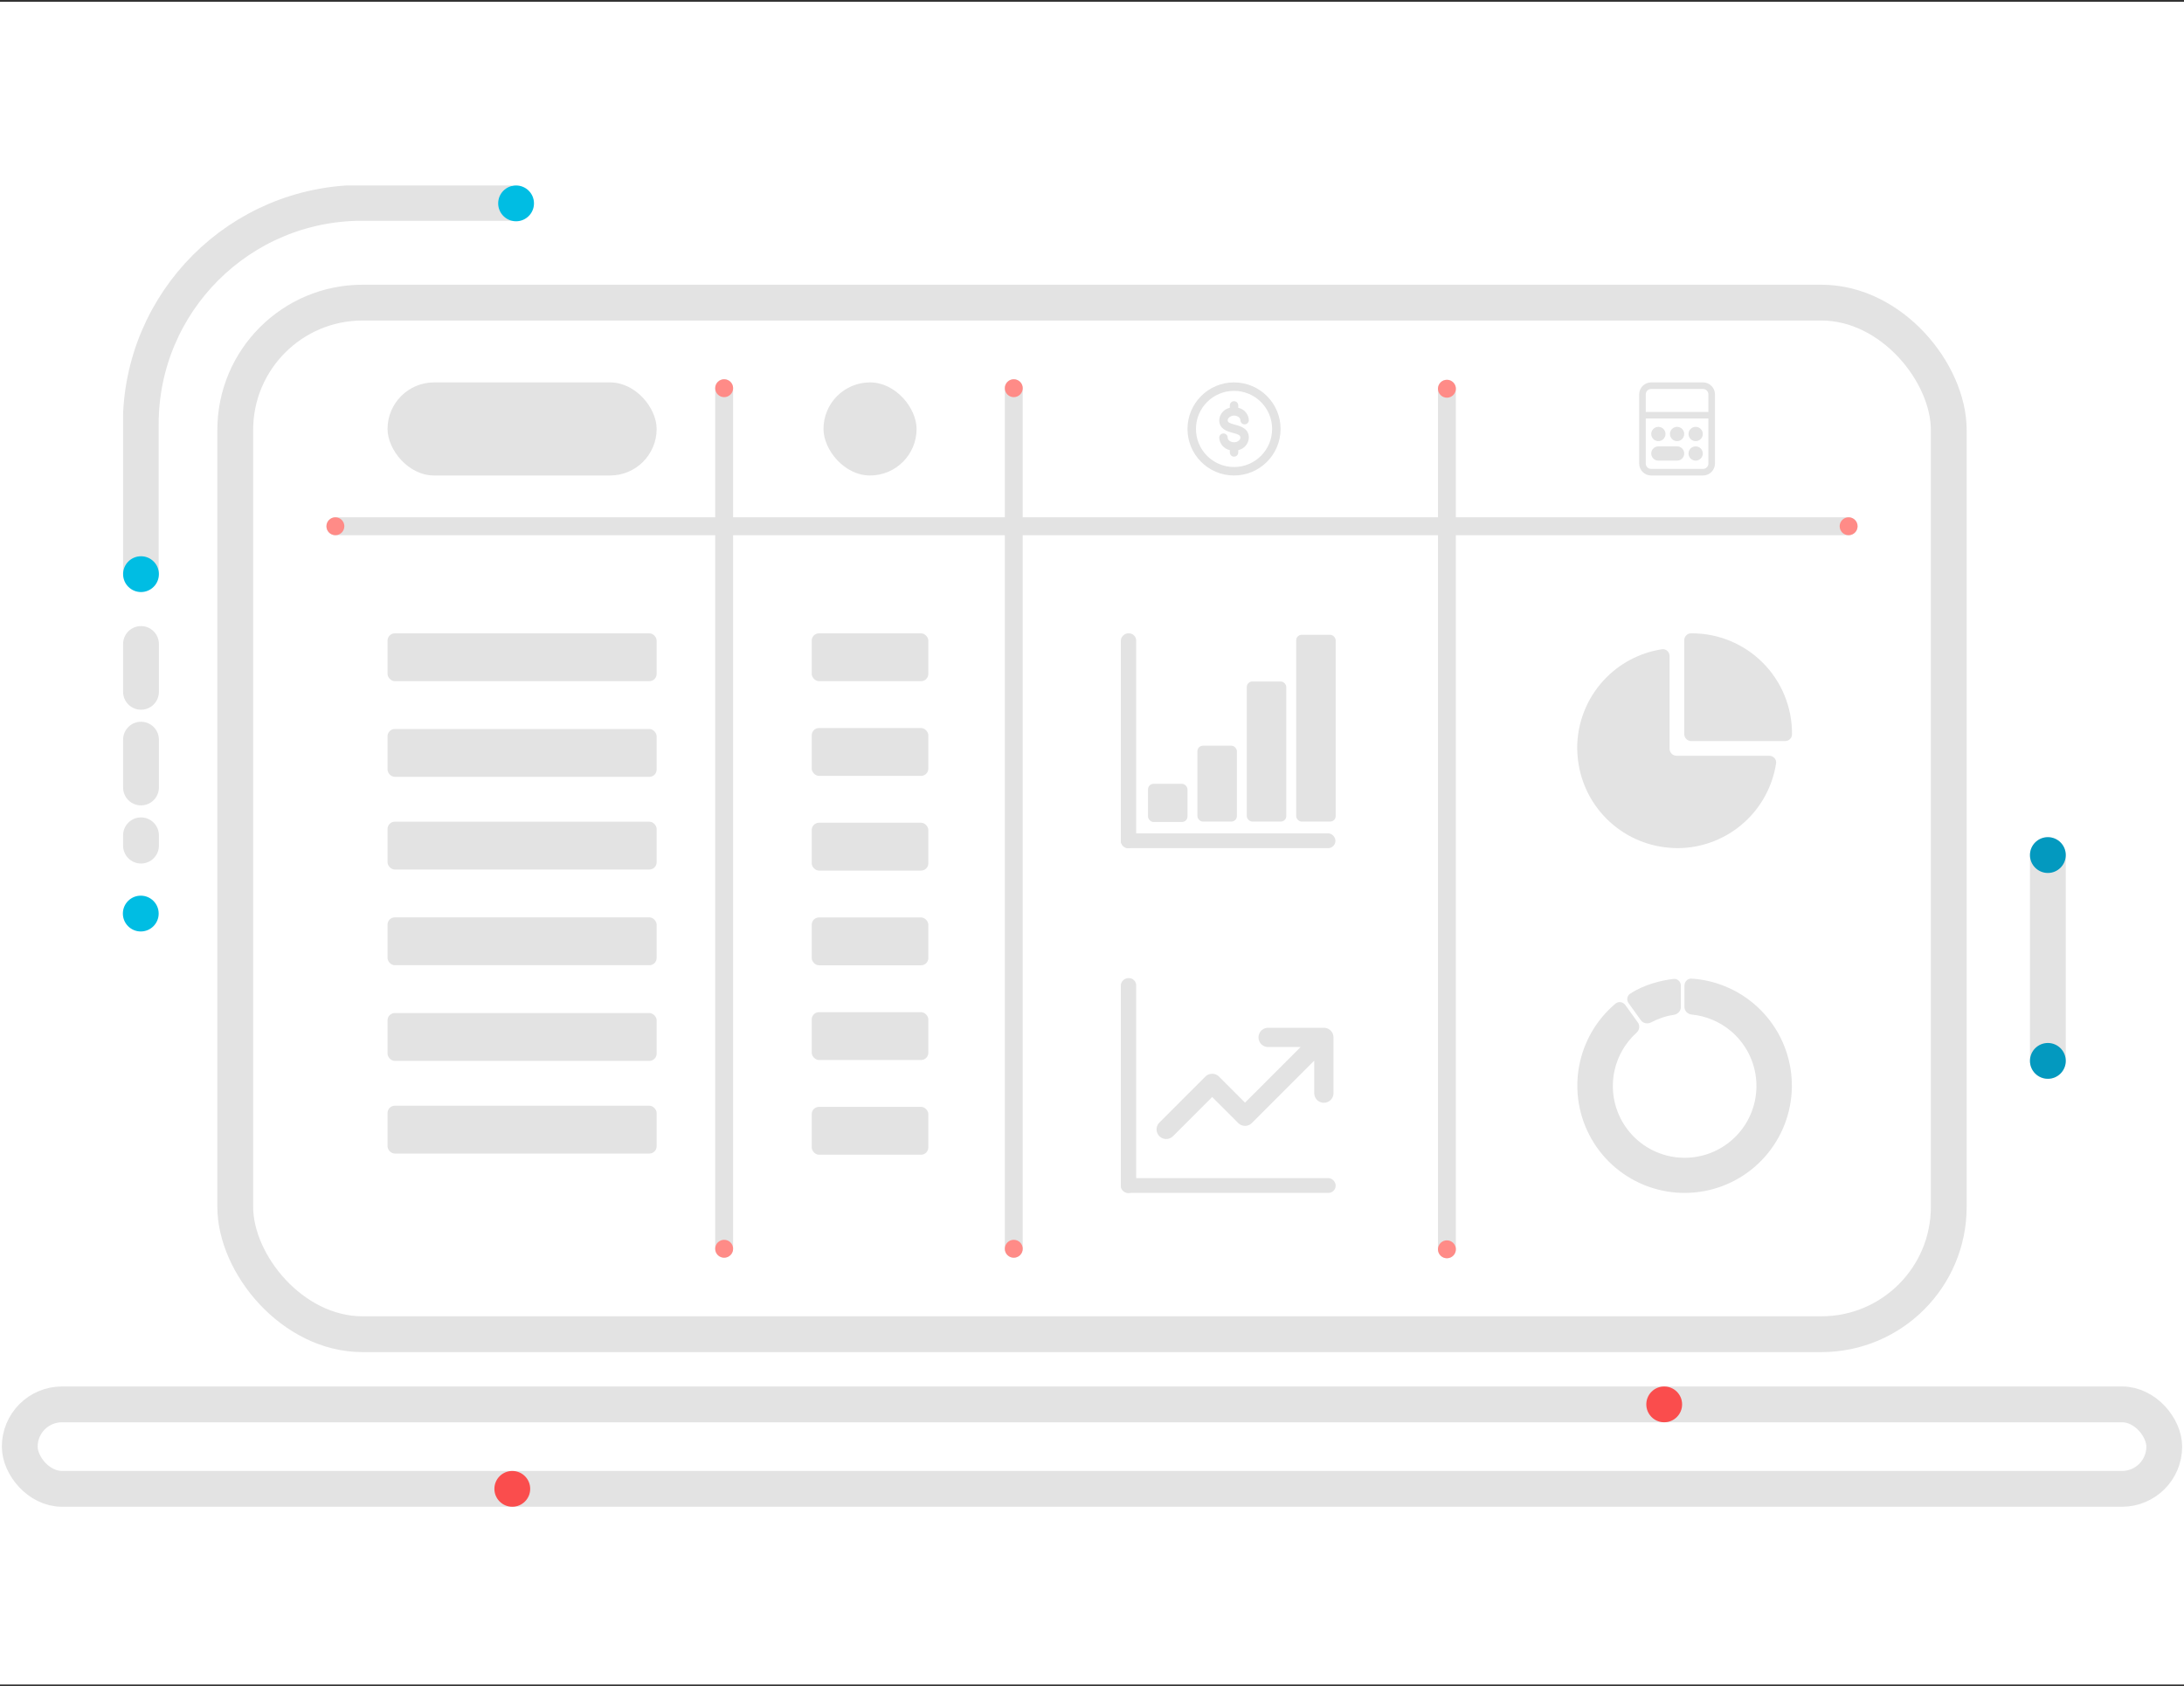 <?xml version="1.0" encoding="UTF-8"?> <svg xmlns="http://www.w3.org/2000/svg" width="610" height="471" viewBox="0 0 610 471" fill="none"><rect x="0" y="0" width="610" height="471" fill="#333333" stroke="none"/><rect width="610" height="470" transform="translate(0 0.5)" fill="white"></rect><g clip-path="url(#clip0_6492_20667)"><rect x="39.316" y="56.66" width="589.064" height="389.98" rx="61.808" stroke="#E3E3E3" stroke-width="10"></rect></g><circle cx="39.381" cy="160.368" r="5" fill="#00BDE3"></circle><circle cx="39.318" cy="255.171" r="5" fill="#00BDE3"></circle><circle cx="144.143" cy="56.805" r="5" fill="#00BDE3"></circle><path d="M39.381 179.872L39.381 236.19" stroke="#E3E3E3" stroke-width="10" stroke-linecap="round" stroke-dasharray="13.36 13.36"></path><path d="M571.977 296.316L571.977 238.831" stroke="#E3E3E3" stroke-width="10" stroke-linecap="round"></path><circle cx="571.977" cy="296.317" r="5" transform="rotate(-90 571.977 296.317)" fill="#0399BF"></circle><circle cx="571.977" cy="238.83" r="5" transform="rotate(-90 571.977 238.83)" fill="#0399BF"></circle><rect x="65.705" y="84.526" width="478.591" height="288.135" rx="35.567" fill="white" stroke="#E3E3E3" stroke-width="10"></rect><rect x="5.516" y="392.258" width="598.97" height="23.596" rx="11.798" fill="white" stroke="#E3E3E3" stroke-width="10"></rect><rect x="108.244" y="176.897" width="75.159" height="13.362" rx="2.028" fill="#E3E3E3"></rect><rect x="108.244" y="106.81" width="75.159" height="26" rx="13" fill="#E3E3E3"></rect><rect x="108.244" y="229.508" width="75.159" height="13.362" rx="2.028" fill="#E3E3E3"></rect><rect x="108.244" y="308.843" width="75.159" height="13.362" rx="2.028" fill="#E3E3E3"></rect><rect x="108.244" y="203.62" width="75.159" height="13.362" rx="2.028" fill="#E3E3E3"></rect><rect x="108.244" y="282.954" width="75.159" height="13.362" rx="2.028" fill="#E3E3E3"></rect><rect x="108.244" y="256.231" width="75.159" height="13.362" rx="2.028" fill="#E3E3E3"></rect><path d="M202.258 108.43L202.258 348.792" stroke="#E3E3E3" stroke-width="5" stroke-linecap="round"></path><path d="M516.324 146.987L93.678 146.987" stroke="#E3E3E3" stroke-width="5" stroke-linecap="round"></path><path d="M283.15 108.431L283.15 348.793" stroke="#E3E3E3" stroke-width="5" stroke-linecap="round"></path><path d="M404.129 108.581L404.129 348.944" stroke="#E3E3E3" stroke-width="5" stroke-linecap="round"></path><circle cx="93.678" cy="146.987" r="2.5" fill="#FF8B87"></circle><circle cx="202.258" cy="108.43" r="2.5" fill="#FF8B87"></circle><circle cx="202.258" cy="348.792" r="2.5" fill="#FF8B87"></circle><circle cx="283.152" cy="108.431" r="2.5" fill="#FF8B87"></circle><circle cx="283.15" cy="348.793" r="2.5" fill="#FF8B87"></circle><circle cx="404.129" cy="108.581" r="2.5" fill="#FF8B87"></circle><circle cx="404.129" cy="348.944" r="2.5" fill="#FF8B87"></circle><circle cx="516.324" cy="146.987" r="2.5" fill="#FF8B87"></circle><rect x="230.004" y="106.81" width="26" height="26" rx="13" fill="#E3E3E3"></rect><rect x="226.719" y="176.897" width="32.569" height="13.362" rx="2.028" fill="#E3E3E3"></rect><rect x="226.719" y="256.255" width="32.569" height="13.362" rx="2.028" fill="#E3E3E3"></rect><rect x="226.719" y="203.349" width="32.569" height="13.362" rx="2.028" fill="#E3E3E3"></rect><rect x="226.719" y="282.708" width="32.569" height="13.362" rx="2.028" fill="#E3E3E3"></rect><rect x="226.719" y="229.803" width="32.569" height="13.362" rx="2.028" fill="#E3E3E3"></rect><rect x="226.719" y="309.16" width="32.569" height="13.362" rx="2.028" fill="#E3E3E3"></rect><circle cx="143.086" cy="415.854" r="5" transform="rotate(180 143.086 415.854)" fill="#FA4D4D"></circle><circle cx="464.82" cy="392.258" r="5" fill="#FA4D4D"></circle><path d="M498.558 206.999C499.6 206.999 500.491 206.194 500.512 205.152C500.514 205.052 500.515 204.951 500.515 204.85C500.515 197.436 497.57 190.326 492.328 185.083C487.085 179.841 479.975 176.896 472.561 176.896C472.46 176.896 472.359 176.897 472.259 176.899C471.217 176.92 470.412 177.811 470.412 178.853V205.013C470.412 206.11 471.301 206.999 472.398 206.999H498.558Z" fill="#E3E3E3"></path><path d="M468.301 211.097C467.205 211.097 466.316 210.208 466.316 209.111V183.244C466.316 182.088 465.33 181.17 464.187 181.346C457.981 182.303 452.256 185.329 447.959 189.965C443.176 195.127 440.517 201.904 440.516 208.942C440.516 209.671 440.573 210.38 440.623 211.097C441.136 217.74 444.007 223.981 448.719 228.693C453.431 233.405 459.672 236.276 466.316 236.789C467.032 236.84 467.742 236.897 468.47 236.897C475.508 236.895 482.285 234.236 487.447 229.453C492.083 225.157 495.109 219.431 496.066 213.225C496.242 212.083 495.324 211.097 494.168 211.097H468.301Z" fill="#E3E3E3"></path><path d="M458.305 284.974L454.875 280.197C454.265 279.347 454.409 278.16 455.279 277.578C459.219 274.942 464.172 273.801 467.441 273.425C468.555 273.297 469.476 274.198 469.476 275.319V281.305C469.476 282.425 468.552 283.317 467.443 283.47C465.033 283.802 462.763 284.722 461.155 285.566C460.185 286.076 458.944 285.865 458.305 284.974Z" fill="#E3E3E3"></path><path d="M472.473 273.34C471.372 273.268 470.477 274.17 470.477 275.274V281.271C470.477 282.378 471.378 283.264 472.479 283.371C476.528 283.767 480.378 285.387 483.503 288.039C487.141 291.126 489.559 295.408 490.323 300.116C491.088 304.825 490.148 309.652 487.674 313.731C485.2 317.809 481.353 320.872 476.824 322.37C472.295 323.867 467.38 323.701 462.962 321.901C458.544 320.101 454.913 316.785 452.72 312.549C450.527 308.313 449.916 303.433 450.996 298.787C451.927 294.784 454.062 291.18 457.089 288.446C457.901 287.713 458.103 286.484 457.465 285.595L453.968 280.724C453.319 279.82 452.052 279.615 451.202 280.332C446.295 284.469 442.832 290.087 441.353 296.368C439.718 303.308 440.612 310.602 443.873 316.942C447.134 323.281 452.549 328.25 459.145 330.955C465.741 333.661 473.085 333.926 479.859 331.702C486.632 329.479 492.391 324.913 496.1 318.825C499.809 312.737 501.226 305.525 500.096 298.487C498.966 291.448 495.363 285.042 489.934 280.422C485.013 276.234 478.886 273.76 472.473 273.34Z" fill="#E3E3E3"></path><rect x="313.055" y="232.759" width="59.932" height="4.138" rx="2.028" fill="#E3E3E3"></rect><rect x="317.336" y="176.896" width="60" height="4.281" rx="2.028" transform="rotate(90 317.336 176.896)" fill="#E3E3E3"></rect><rect x="334.441" y="208.283" width="11.025" height="21.194" rx="1.542" fill="#E3E3E3"></rect><rect x="320.646" y="218.93" width="11.025" height="10.658" rx="1.542" fill="#E3E3E3"></rect><rect x="348.236" y="190.35" width="11.025" height="39.128" rx="1.542" fill="#E3E3E3"></rect><rect x="362.029" y="177.307" width="11.025" height="52.17" rx="1.542" fill="#E3E3E3"></rect><rect x="313.055" y="329.058" width="60" height="4.138" rx="2.028" fill="#E3E3E3"></rect><rect x="317.34" y="273.196" width="60" height="4.286" rx="2.028" transform="rotate(90 317.34 273.196)" fill="#E3E3E3"></rect><path d="M325.721 315.448L338.565 302.604L347.74 311.778L367.923 291.594M354.191 289.759H369.761V305.329" stroke="#E3E3E3" stroke-width="5.378" stroke-linecap="round" stroke-linejoin="round"></path><path d="M344.672 106.81C351.852 106.81 357.672 112.63 357.672 119.81C357.672 123.257 356.302 126.564 353.864 129.002C351.426 131.44 348.12 132.81 344.672 132.81C337.492 132.81 331.672 126.989 331.672 119.81C331.672 112.63 337.492 106.81 344.672 106.81ZM344.672 109.173C338.798 109.173 334.036 113.935 334.036 119.81C334.036 125.684 338.798 130.446 344.672 130.446C350.546 130.446 355.308 125.684 355.308 119.81C355.308 113.935 350.546 109.173 344.672 109.173ZM344.672 112.057C345.325 112.057 345.854 112.586 345.854 113.239V113.9C347.508 114.247 348.721 115.664 348.808 117.351C348.808 118.004 348.279 118.533 347.626 118.533C346.974 118.533 346.445 118.004 346.445 117.351C346.445 116.666 345.629 116.075 344.672 116.075C343.715 116.075 342.899 116.76 342.899 117.351C342.899 117.942 343.266 118.167 344.944 118.628C346.492 119.041 348.808 119.668 348.808 122.256C348.726 123.948 347.512 125.371 345.854 125.719V126.369C345.854 127.021 345.325 127.55 344.672 127.55C344.019 127.55 343.49 127.021 343.49 126.369V125.719C341.832 125.371 340.618 123.948 340.536 122.256C340.536 121.603 341.065 121.074 341.717 121.074C342.37 121.074 342.899 121.603 342.899 122.256C342.899 122.941 343.715 123.532 344.672 123.532C345.629 123.532 346.445 122.906 346.445 122.256C346.445 121.606 346.066 121.37 344.329 120.897C342.816 120.495 340.536 119.88 340.536 117.351C340.623 115.664 341.836 114.247 343.49 113.9V113.239C343.49 112.586 344.019 112.057 344.672 112.057Z" fill="#E3E3E3"></path><path d="M468.415 123.212C469.516 123.212 470.409 122.319 470.409 121.218C470.409 120.117 469.516 119.225 468.415 119.225C467.314 119.225 466.422 120.117 466.422 121.218C466.422 122.319 467.314 123.212 468.415 123.212Z" fill="#E3E3E3"></path><path d="M463.189 123.212C464.29 123.212 465.182 122.319 465.182 121.218C465.182 120.117 464.29 119.225 463.189 119.225C462.088 119.225 461.195 120.117 461.195 121.218C461.195 122.319 462.088 123.212 463.189 123.212Z" fill="#E3E3E3"></path><path d="M473.605 123.212C474.706 123.212 475.598 122.319 475.598 121.218C475.598 120.117 474.706 119.225 473.605 119.225C472.504 119.225 471.611 120.117 471.611 121.218C471.611 122.319 472.504 123.212 473.605 123.212Z" fill="#E3E3E3"></path><path d="M473.605 128.66C474.706 128.66 475.598 127.768 475.598 126.667C475.598 125.566 474.706 124.674 473.605 124.674C472.504 124.674 471.611 125.566 471.611 126.667C471.611 127.768 472.504 128.66 473.605 128.66Z" fill="#E3E3E3"></path><path d="M468.413 124.674H463.102V124.682C462.042 124.728 461.195 125.596 461.195 126.667C461.195 127.738 462.042 128.605 463.102 128.652V128.66H468.413C469.514 128.66 470.407 127.768 470.407 126.667C470.407 125.566 469.514 124.674 468.413 124.674Z" fill="#E3E3E3"></path><path d="M475.662 106.81H461.165C459.326 106.81 457.83 108.306 457.83 110.145V129.474C457.83 131.313 459.326 132.81 461.165 132.81H475.662C477.501 132.81 478.997 131.313 478.997 129.474V110.145C478.997 108.306 477.501 106.81 475.662 106.81ZM461.165 108.648H475.662C476.488 108.648 477.159 109.319 477.159 110.145V115.057H459.668V110.145C459.668 109.319 460.34 108.648 461.165 108.648H461.165ZM475.662 130.971H461.165C460.34 130.971 459.668 130.3 459.668 129.474V116.895H477.159V129.474C477.159 130.3 476.488 130.971 475.662 130.971Z" fill="#E3E3E3"></path><defs><clipPath id="clip0_6492_20667"><rect width="108.563" height="108.563" fill="white" transform="translate(34.381 51.805)"></rect></clipPath></defs></svg> 